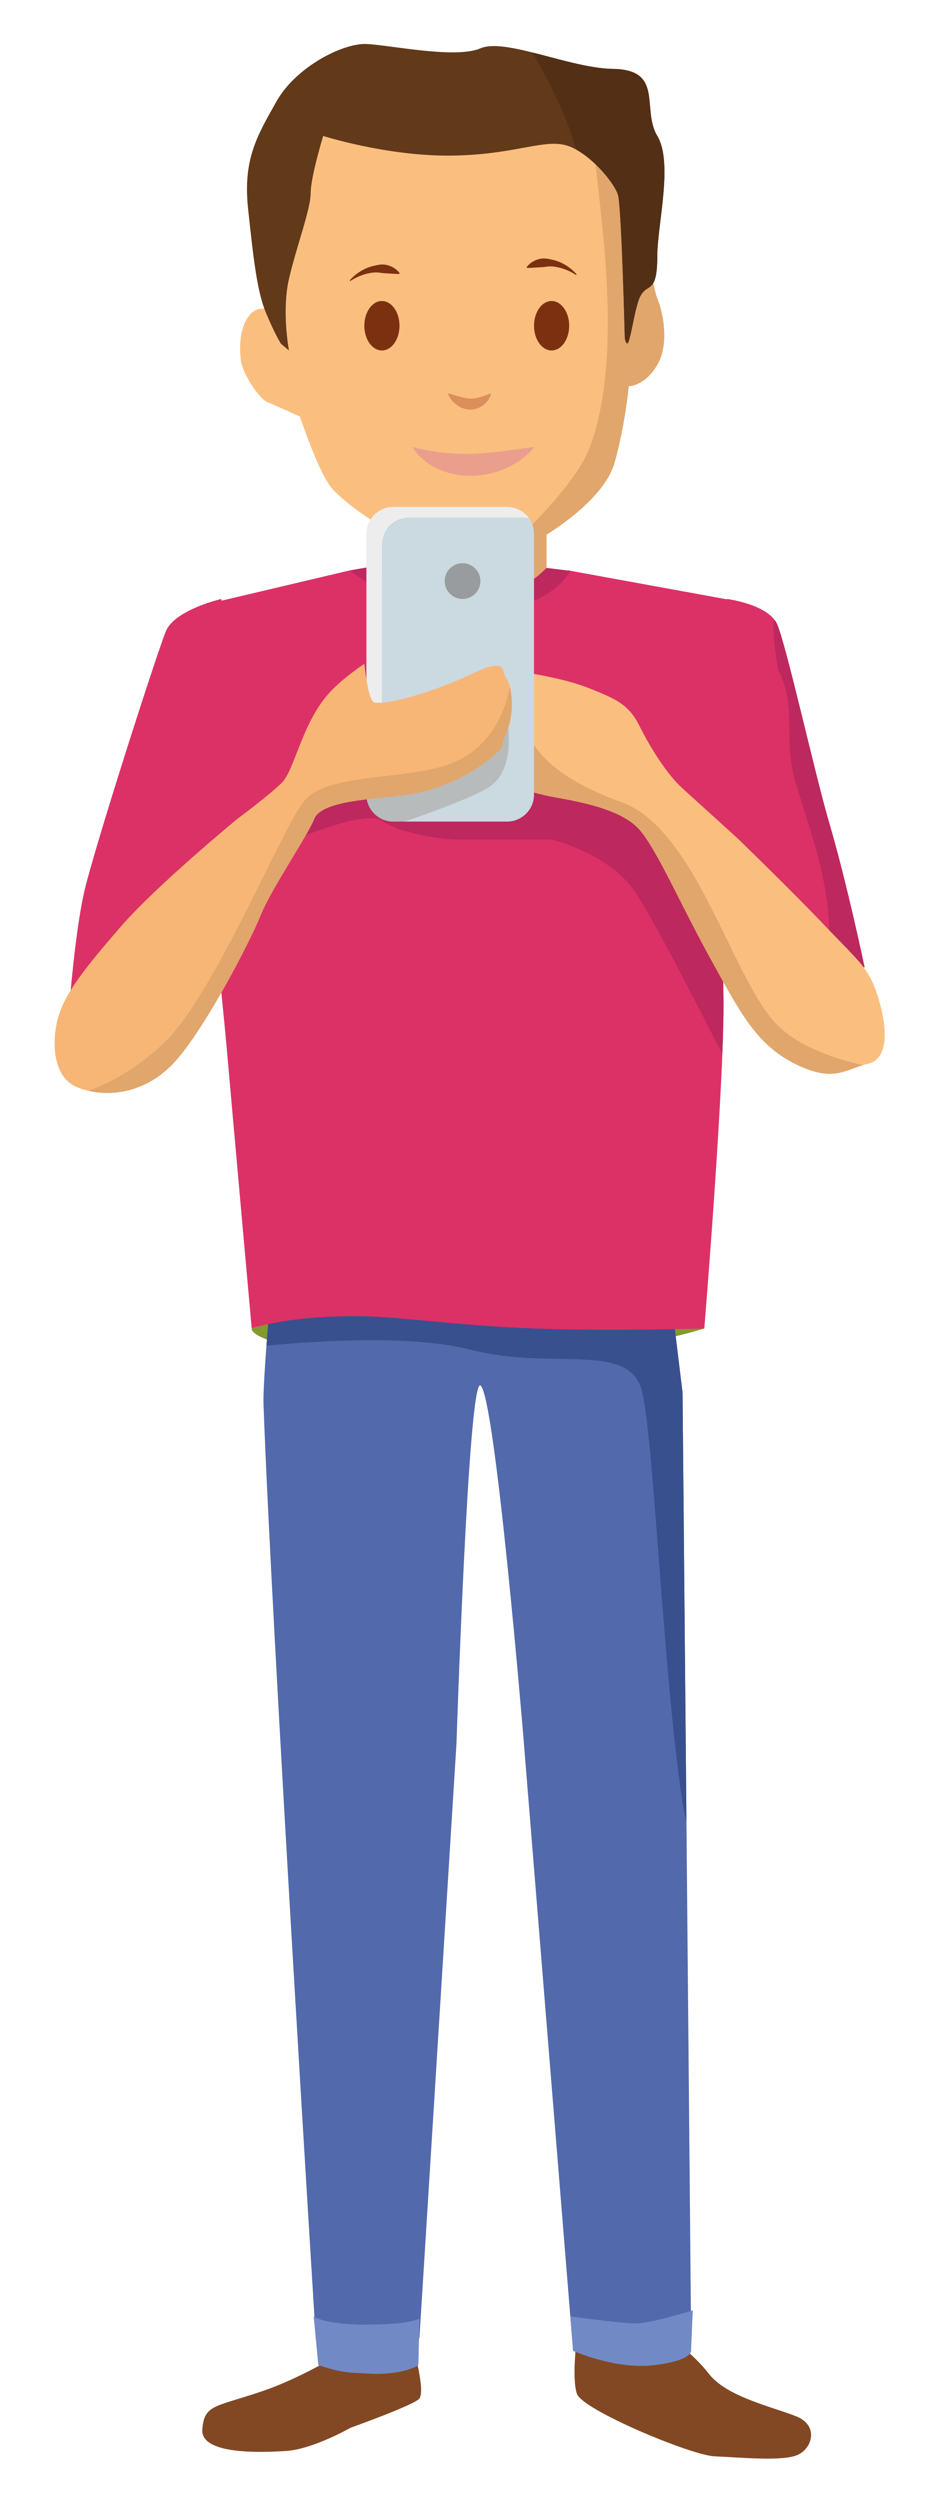 <?xml version="1.0" encoding="utf-8"?>
<!-- Generator: Adobe Illustrator 15.1.0, SVG Export Plug-In . SVG Version: 6.00 Build 0)  -->
<!DOCTYPE svg PUBLIC "-//W3C//DTD SVG 1.1//EN" "http://www.w3.org/Graphics/SVG/1.1/DTD/svg11.dtd">
<svg version="1.1" id="Layer_1" xmlns="http://www.w3.org/2000/svg" xmlns:xlink="http://www.w3.org/1999/xlink" x="0px" y="0px"
	 width="680.314px" height="1814.173px" viewBox="0 0 680.314 1814.173" enable-background="new 0 0 680.314 1814.173"
	 xml:space="preserve">
<g>
	<path fill="#824823" d="M298.208,1696.944c0,0,11.779,38.918,5.89,44.107c-5.89,5.188-49.528,20.759-49.528,20.759
		s-27.243,15.566-46.703,16.864c-19.459,1.296-62.27,2.593-60.972-15.568c1.296-18.163,9.08-16.185,42.81-27.552
		c33.729-11.368,67.36-33.687,67.36-33.687l47.033,4.167"/>
	<path fill="#824823" d="M418.857,1696.944c0,0-3.893,28.541,0,40.214c3.893,11.678,82.93,44.663,99.893,45.407
		c20.756,0.91,50.594,3.894,60.975-1.298c10.379-5.189,14.391-21.046-1.176-27.533c-15.568-6.485-50.568-13.99-63.689-30.844
		c-13.121-16.855-28.543-25.946-28.543-25.946H418.857z"/>
	<path fill="#839932" d="M182.748,964.031c0,0-5.136,15.467,116.758,22.387c121.892,6.919,211.845-22.336,211.845-22.336
		l-123.627-62.76L182.748,964.031"/>
	<path fill="#5269AB" d="M201.711,884.358c0,0-11.203,111.793-10.379,134.927c5.664,159.166,37.931,677.659,37.931,677.659h75.255
		l26.93-432.023c0,0,8.588-264.838,17.354-259.476c10.605,6.489,31.138,254.286,31.138,254.286l36.163,446.304l85.635-15.569
		l-6.162-679.83l-15.363-126.277H201.711z"/>
	<path fill="#38508D" d="M480.213,884.358H201.711c0,0-5.191,51.811-8.247,92.189c37.338-3.595,105.811-7.938,148.241,2.95
		c60.668,15.569,116.021-6.919,124.67,31.138c8.65,38.057,15.154,205.851,29.201,297.531c0.775,5.072,1.723,9.487,2.818,13.304
		l-2.818-310.835L480.213,884.358z"/>
	<path fill="#718AC6" d="M227.746,1681.019c0,0,7.25,5.98,38.387,5.98s38.386-4.319,38.386-4.319l-0.749,33.727
		c0,0-11.243,7.806-37.637,6.055c-13.224-0.876-15.988,0-35.015-6.055L227.746,1681.019z"/>
	<path fill="#718AC6" d="M414.076,1681.019l2.027,25.017c0,0,31.242,13.831,58.922,10.371c27.676-3.459,26.713-10.371,26.713-10.371
		l1.271-29.414c0,0-30.721,9.514-40.961,9.514C450.488,1686.135,414.076,1681.019,414.076,1681.019z"/>
	<path fill="#DC3166" d="M527.832,434.667c0,0,29.838,3.892,36.324,18.162c6.486,14.271,27.746,109.88,37.623,143.386
		c13.266,45.017,25.945,105.697,25.945,105.697h-79.137l-38.918-60.973l-7.787-134.92L527.832,434.667z"/>
	<path fill="#DC3166" d="M160.694,434.667c0,0-33.73,7.784-40.217,23.352c-6.487,15.567-53.188,160.865-59.676,190.703
		c-6.487,29.839-10.378,80.434-10.378,80.434l84.325-33.729l40.216-93.407L160.694,434.667z"/>
	<path fill="#BD285E" d="M601.779,596.215c-9.877-33.506-31.137-129.116-37.623-143.386c-6.486-14.27,0.648,33.114,0.648,33.114
		c14.432,26.848,3.26,49.645,12.975,82.346c10.904,36.715,28.711,80.812,23.521,129.248l26.424,4.375
		C627.725,701.912,615.045,641.232,601.779,596.215z"/>
	<path fill="#FABF7F" d="M396.804,434.667V387.96c0,0,41.515-24.65,49.3-51.893c7.783-27.243,10.379-55.784,10.379-55.784
		s11.676,0,20.756-15.568c9.082-15.568,3.893-38.92,0-48c-3.893-9.081-15.568-81.73-15.568-81.73l-51.891-71.352l-160.867,9.993
		l-48.194,40.601v106.38v6.486c0,0-11.481-7.783-19.265,1.298c-7.784,9.081-7.787,24.649-6.489,33.729
		c1.299,9.081,12.975,27.244,19.462,29.838c6.486,2.595,23.352,10.378,23.352,10.378s12.971,38.919,22.052,50.596
		c9.082,11.676,38.92,32.432,51.894,35.027c12.973,2.595,7.784,57.082,7.784,57.082L396.804,434.667z"/>
	<path fill="#E0A66C" d="M396.804,387.96c0,0,41.515-24.65,49.3-51.893c7.783-27.243,10.379-55.784,10.379-55.784
		s11.676,0,20.756-15.568c9.082-15.568,3.893-38.92,0-48c-3.893-9.081-15.568-81.73-15.568-81.73l-31.191-42.888
		c-0.256,37.41,25.891,155.828-2.16,232.295c-9.834,26.808-49.845,65.471-71.732,84.326c-32.493,27.992-47.626,30.238-47.626,30.238
		h47.628l40.216-4.288V387.96z"/>
	<ellipse fill="#7B3110" cx="277.284" cy="236.39" rx="12.766" ry="17.948"/>
	<ellipse fill="#7B3110" cx="400.49" cy="236.39" rx="12.765" ry="17.948"/>
	<g>
		<path fill="#7B3110" d="M253.892,203.525c2.124-2.561,4.725-4.674,7.569-6.497c1.436-0.889,2.942-1.688,4.516-2.381
			c1.583-0.662,3.23-1.213,4.927-1.632c1.696-0.412,3.433-0.797,5.218-1c1.783-0.189,3.6-0.047,5.326,0.436
			c3.439,0.985,6.623,2.854,8.743,5.836l-0.278,0.531c-1.816,0.024-3.433-0.098-4.995-0.191l-4.497-0.265
			c-1.454-0.071-2.863-0.209-4.309-0.407c-1.444-0.204-2.934-0.323-4.422-0.205c-1.487,0.11-2.981,0.342-4.465,0.687
			c-1.492,0.319-2.978,0.75-4.439,1.284c-2.932,1.044-5.812,2.465-8.477,4.238L253.892,203.525z"/>
	</g>
	<g>
		<path fill="#7B3110" d="M418.258,199.58c-2.666-1.773-5.545-3.193-8.477-4.238c-1.463-0.534-2.947-0.965-4.439-1.284
			c-1.484-0.345-2.979-0.577-4.465-0.687c-1.488-0.118-2.979,0.001-4.423,0.205c-1.446,0.198-2.854,0.336-4.31,0.407l-4.496,0.265
			c-1.563,0.093-3.179,0.215-4.995,0.191l-0.278-0.531c2.121-2.982,5.305-4.851,8.742-5.836c1.727-0.483,3.544-0.625,5.326-0.436
			c1.785,0.202,3.521,0.588,5.218,1c1.696,0.419,3.343,0.97,4.927,1.632c1.573,0.693,3.08,1.492,4.516,2.381
			c2.844,1.823,5.445,3.937,7.568,6.497L418.258,199.58z"/>
	</g>
	<g>
		<path fill="#DB8F5A" d="M325.115,285.472c3.323,0.752,6.118,1.665,8.802,2.387c2.655,0.74,5.123,1.277,7.279,1.384
			c2.097,0.108,4.353-0.213,6.906-0.934c2.564-0.703,5.262-1.741,8.484-2.837c-0.334,1.714-1.102,3.222-2.021,4.627
			c-0.937,1.396-2.098,2.65-3.458,3.736c-1.356,1.088-2.94,1.972-4.692,2.588c-0.875,0.312-1.797,0.53-2.742,0.675
			c-0.48,0.066-0.929,0.11-1.491,0.14l-0.671,0.011c-0.243,0-0.483-0.005-0.723-0.017c-3.854-0.22-7.159-1.79-9.793-3.828
			C328.385,291.309,326.238,288.741,325.115,285.472z"/>
	</g>
	<g>
		<path fill="#EA9F8D" d="M299.506,324.392c4.098,1.032,7.88,1.842,11.625,2.516c3.721,0.689,7.355,1.198,10.928,1.6
			c7.147,0.789,14.082,1.056,21.079,0.821c7-0.226,14.073-0.94,21.403-1.86c7.367-0.901,14.832-2.093,23.184-3.078
			c-1.207,1.775-2.643,3.317-4.14,4.771c-1.499,1.459-3.102,2.784-4.759,4.042c-3.332,2.475-6.924,4.606-10.711,6.345
			c-7.57,3.479-15.926,5.504-24.469,5.77c-8.533,0.268-17.223-1.261-25.027-4.739c-3.901-1.729-7.57-3.953-10.861-6.613
			c-1.637-1.348-3.189-2.787-4.591-4.377C301.771,328.006,300.466,326.314,299.506,324.392z"/>
	</g>
	<path fill="#623919" d="M209.797,254.337c0,0-5.387-28.542,0-51.893c5.385-23.351,15.764-50.595,15.764-62.27
		c0-11.676,9.083-41.514,9.083-41.514s44.727,14.27,90.472,14.27s67.798-11.675,84.665-7.783
		c16.865,3.892,36.324,27.244,38.918,36.325c2.596,9.081,4.955,103.973,4.955,103.973s1.201,6.477,2.717,2.479
		c1.996-5.267,4.172-20.7,7.123-29.55c5.189-15.568,13.746-1.659,13.746-32.794c0-22.207,11.676-67.46,0-86.92
		s5.189-48.08-32.197-48.657c-31.588-0.487-78.078-22.695-96.238-14.912c-18.159,7.785-65.635-2.433-82.763-3.162
		c-17.127-0.729-51.247,16.663-65.322,41.697c-14.076,25.034-24.455,41.899-20.563,78.224c3.891,36.325,6.487,59.677,12.973,75.244
		c6.487,15.568,10.89,22.417,10.89,22.417L209.797,254.337z"/>
	<path fill="#532F15" d="M448.697,141.472c2.596,9.081,4.955,103.973,4.955,103.973s1.201,6.477,2.717,2.479
		c1.996-5.267,4.172-20.7,7.123-29.55c5.189-15.568,13.746-1.659,13.746-32.794c0-22.207,11.676-67.46,0-86.92
		s5.189-48.08-32.197-48.657c-17.336-0.267-39.154-7.072-58.318-11.876c4.086,6.904,8.659,15.297,13.768,25.506
		c8.109,16.213,13.91,31.382,18.057,45.051C432.795,116.606,446.547,133.942,448.697,141.472z"/>
	<path fill="#DC3166" d="M182.748,964.031c0,0,28.806-10.048,83.292-8.75c26.7,0.638,68.009,6.799,121.685,8.801
		c55.869,2.083,123.627,0,123.627,0s15.184-184.331,13.885-242.71c-1.295-58.378,5.191-172.542,7.783-206.271
		c2.594-33.73,5.561-78.193,5.561-78.193l-126.118-22.998c0,0-1.388,20.758-52.632,22.056
		c-51.244,1.296-105.731-22.056-105.731-22.056l-108.916,25.715c0,0-1.355,27.475,1.239,74.178c2.596,46.704,0,67.459,0,67.459
		s15.568,149.191,18.163,179.03C167.179,790.13,182.748,964.031,182.748,964.031z"/>
	<path fill="#BD285E" d="M525.236,721.372c-0.352-15.852-0.129-35.821,0.434-57.173l-23.932-39.722l-88.483-84.355l-148.736,10.38
		l-54.722,60.543c0,0,55.052-24.065,67.487-15.417c12.435,8.649,40.371,13.687,56.861,13.687c16.492,0,66.345,0,66.345,0
		s41.668,9.764,60.695,38.057c13.064,19.424,44.672,80.902,63.203,117.53C525.127,747.544,525.48,732.382,525.236,721.372z"/>
	<g>
		<g>
			<path fill="#BD285E" d="M335.831,445.559c-43.9,0-80.226-30.545-81.732-31.649l18.824-3.236
				c0.325,0.237,24.8,23.994,62.908,23.994c42.597,0,58.803-20.758,60.973-22.552l17.388,2.161
				C412.895,415.292,400.064,445.042,335.831,445.559z"/>
		</g>
	</g>
	<path fill="#FABF7F" d="M535.613,608.503c0,0,38.92,37.623,63.57,63.567c24.648,25.946,31.135,29.838,37.621,49.299
		c6.486,19.459,10.379,46.702-6.486,50.594s-24.648,14.271-53.188,0c-28.543-14.27-40.219-38.106-62.271-78.081
		c-22.055-39.974-40.219-82.786-53.191-94.461s-36.324-16.865-58.379-20.757c-22.055-3.892-44.107-12.973-44.107-12.973l-10.379-96
		l31.138,18.162c0,0,28.538,3.893,47.997,11.675c19.461,7.784,28.541,11.676,36.326,27.244
		c7.785,15.567,19.811,35.027,31.313,45.405C507.074,582.558,535.613,608.503,535.613,608.503z"/>
	<path fill="#E0A66C" d="M403.289,578.664c22.055,3.893,45.406,9.082,58.379,20.757s31.137,54.488,53.191,94.461
		c22.053,39.975,33.729,63.811,62.271,78.081c26.35,13.175,35.012,5.344,49.457,1c-21.734-4.9-46.301-13.543-61.783-28.721
		c-33.039-32.384-58.779-142.67-113.998-162.331c-92.924-33.085-68.293-81.576-68.293-81.576l-26.265,38.232l2.933,27.124
		C359.182,565.691,381.234,574.772,403.289,578.664z"/>
	<path fill="#EEEDED" d="M277.284,395.269c0-10.833,8.781-19.614,19.613-19.614h82.457c1.667,0,3.288,0.21,4.833,0.602
		c-3.546-5.067-9.422-8.386-16.078-8.386h-82.455c-10.833,0-19.615,8.782-19.615,19.615v189.132c0,9.164,6.286,16.859,14.78,19.012
		c-2.225-3.181-3.535-7.05-3.535-11.227V395.269z"/>
	<path fill="#CBD9E1" d="M368.109,596.231c10.834,0,19.615-8.781,19.615-19.614V387.485c0-4.177-1.311-8.046-3.537-11.229
		c-1.545-0.392-3.166-0.602-4.833-0.602h-82.457c-10.832,0-19.613,8.782-19.613,19.614v189.133c0,4.177,1.311,8.046,3.535,11.227
		c1.547,0.392,3.166,0.602,4.835,0.602H368.109z"/>
	<path fill="#B7BBBC" d="M280.819,595.629c-2.225-3.181-3.535-7.05-3.535-11.227v-19.355c-4.012,2.248-7.759,4.563-11.245,6.905
		v4.666C266.04,585.781,272.326,593.476,280.819,595.629z"/>
	<path fill="#B7BBBC" d="M356.586,570.184c14.06-10.802,13.633-32.264,12.119-44.146c-2.02,5.836-10.957,13.67-40.402,20.012
		c-20.427,4.398-37.292,11.302-51.019,18.996v19.355c0,4.177,1.311,8.046,3.535,11.227c1.547,0.392,3.166,0.602,4.835,0.602h7.22
		l2.686-0.602C295.56,595.629,345.621,578.61,356.586,570.184z"/>
	<path fill="#B7BBBC" d="M367.213,517.634c0,0,0.844,3.329,1.492,8.404C370.404,521.13,367.213,517.634,367.213,517.634z"/>
	<circle fill="#989C9E" cx="335.831" cy="421.691" r="12.972"/>
	<path fill="#F7B676" d="M172.369,594.232c0,0-58.378,48.002-84.324,77.838c-25.947,29.838-40.218,48-45.406,64.866
		c-5.19,16.865-5.188,44.109,12.973,51.892c18.163,7.784,46.701,6.487,68.757-15.567c22.054-22.055,57.083-89.514,64.866-108.974
		c7.782-19.459,33.728-57.082,38.918-70.055c5.189-12.972,41.515-14.271,63.569-16.865c22.054-2.595,47.667-12.509,66.161-28.541
		c10.043-8.704,3.848-3.404,9.85-17.353c6.154-14.299,3.996-33.732,0-38.921c-3.996-5.19,1.828-16.375-25.416-3.402
		c-27.244,12.973-60.168,22.43-70.242,20.7c-4.995-0.857-7.556-28.101-7.556-28.101s-16.389,10.795-25.987,21.671
		c-19.46,22.054-24.726,55.438-33.809,64.519C195.641,577.021,172.369,594.232,172.369,594.232z"/>
	<path fill="#E0A66C" d="M124.369,773.261c22.054-22.055,57.083-89.514,64.866-108.974c7.782-19.459,33.728-57.082,38.918-70.055
		c5.189-12.972,41.515-14.271,63.569-16.865c22.054-2.595,47.667-12.509,66.161-28.541c10.043-8.704,3.848-3.404,9.85-17.353
		c4.686-10.881,4.551-24.728,2.462-33.016c-3.156,16.973-13.487,46.418-47.335,57.234c-31.619,10.103-84.822,6.048-101.256,24.646
		c-16.433,18.6-65.833,142.702-103.79,177.744c-18.512,17.093-36.66,27.375-53.606,33.538
		C81.996,795.781,105.542,792.087,124.369,773.261z"/>
</g>
</svg>

